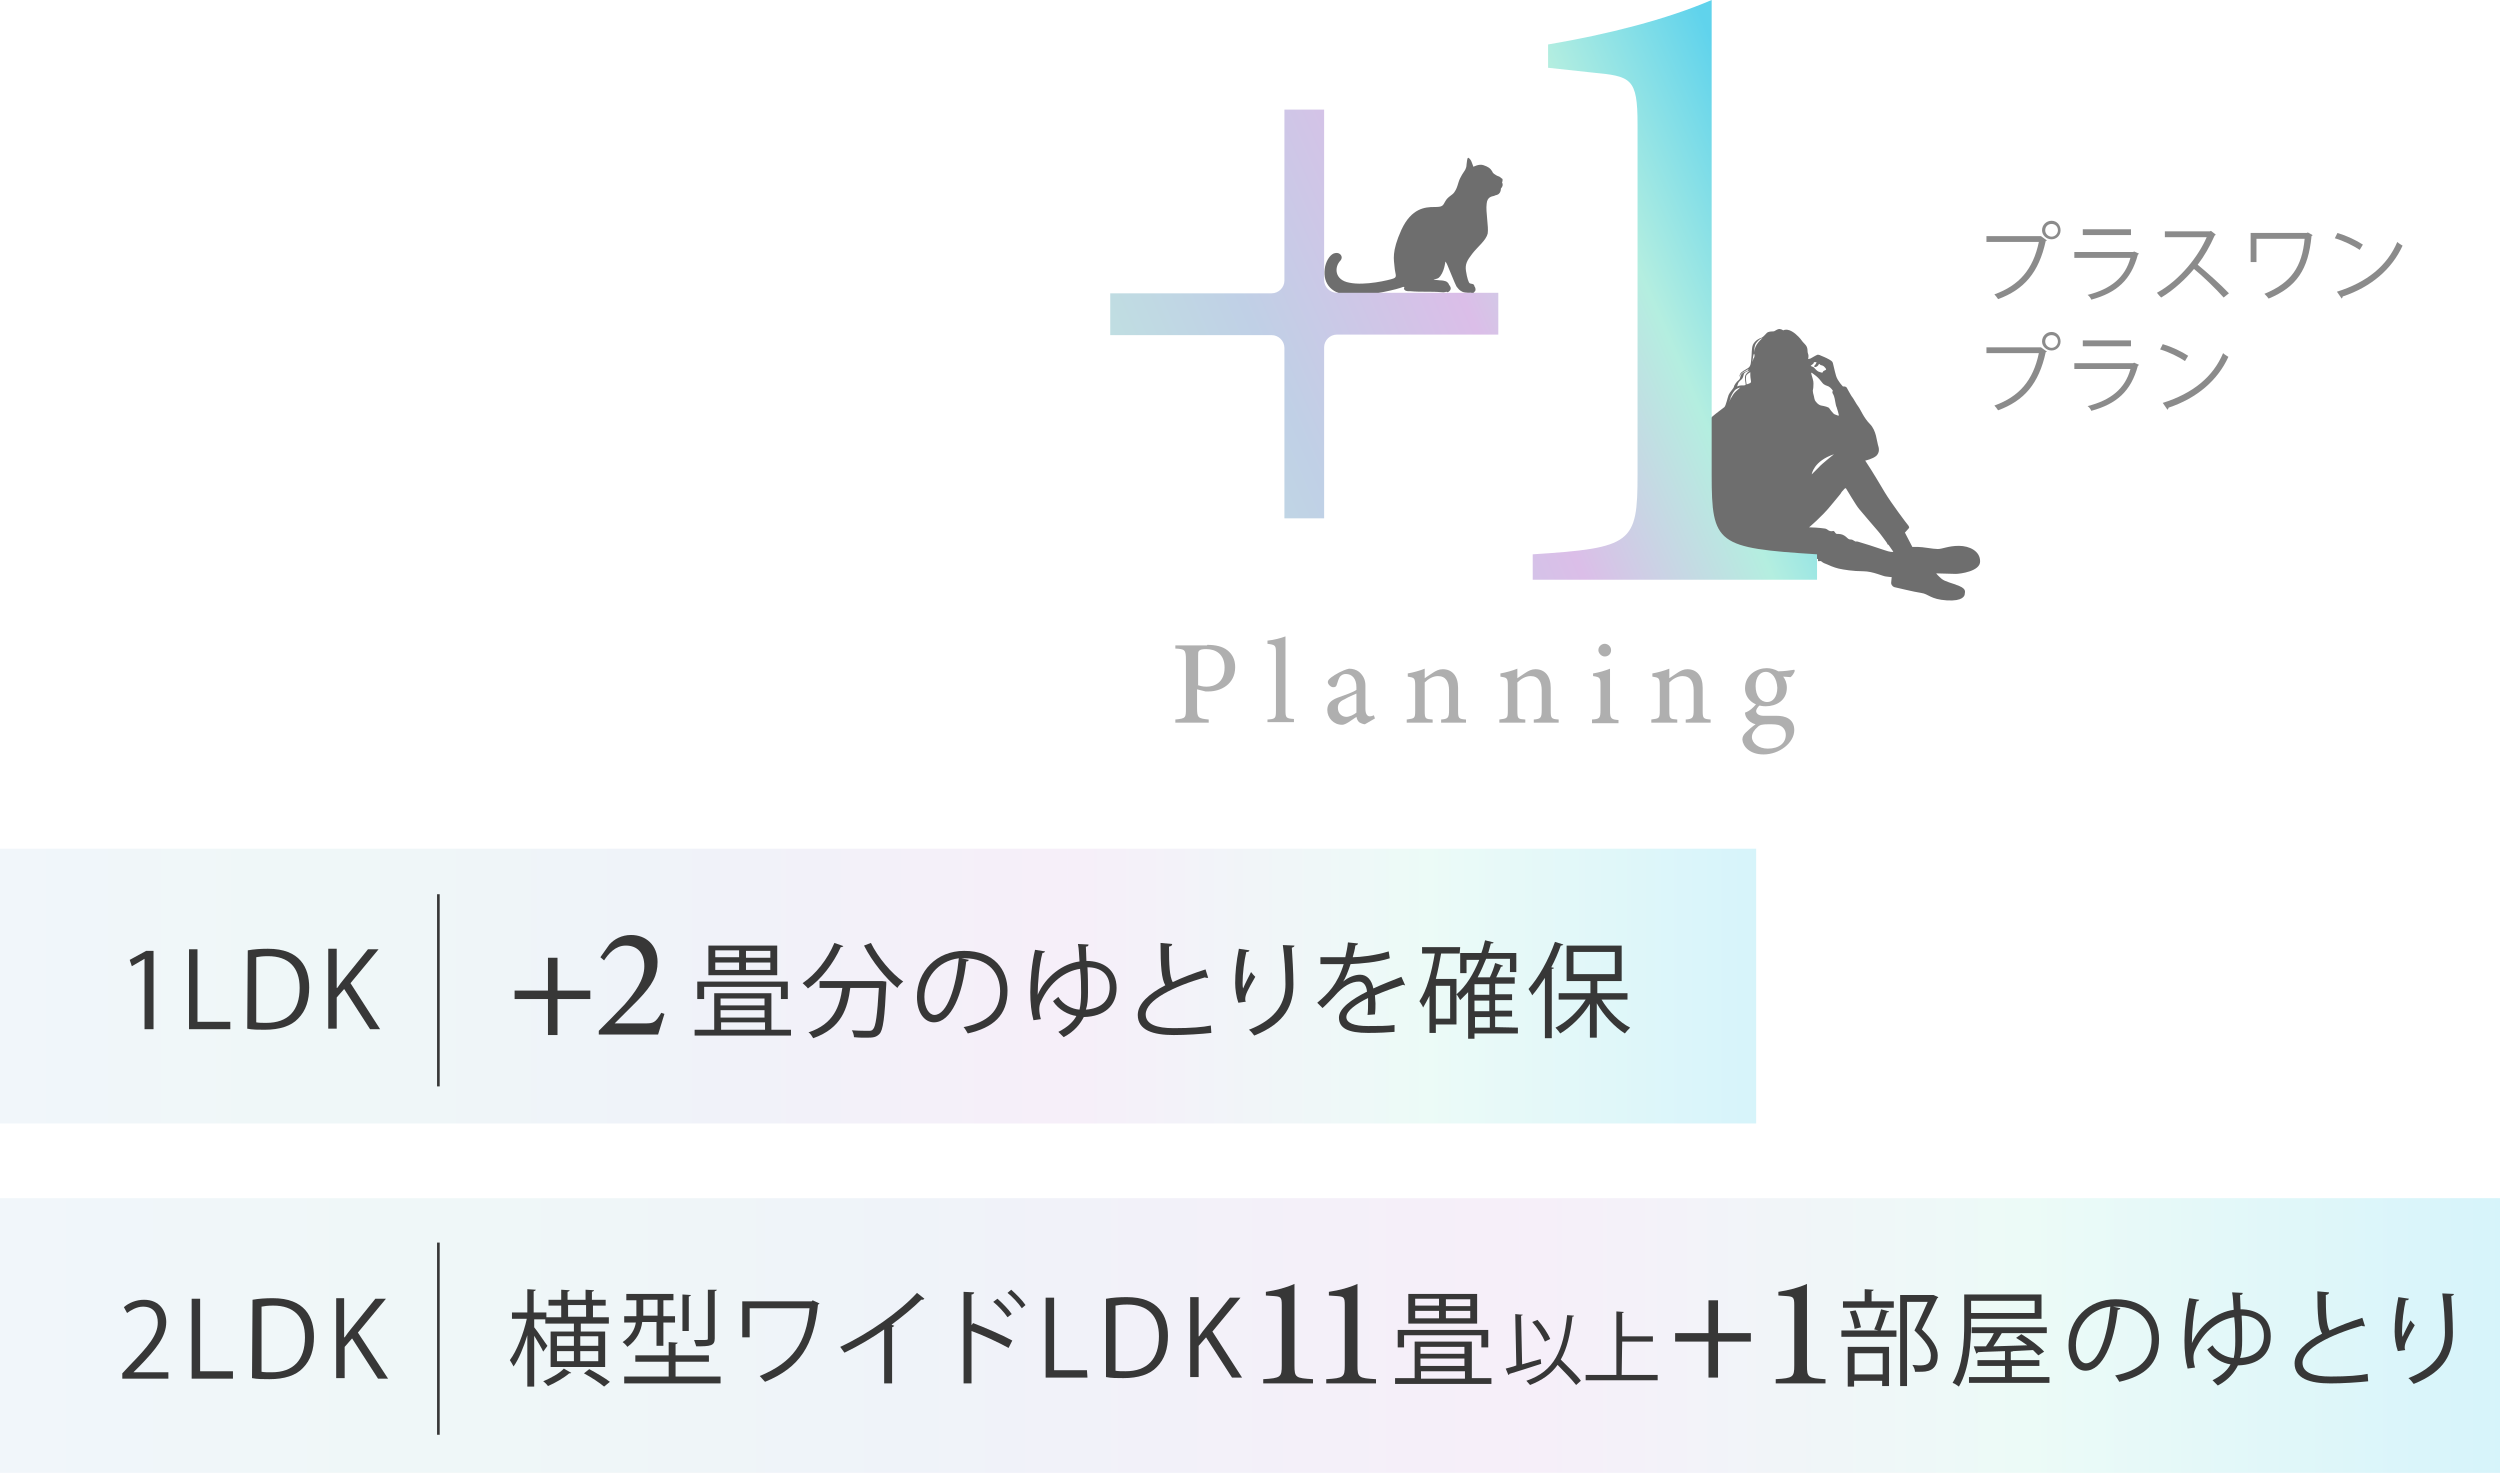 <?xml version="1.0" encoding="utf-8"?>
<!-- Generator: Adobe Illustrator 27.8.1, SVG Export Plug-In . SVG Version: 6.00 Build 0)  -->
<svg version="1.1" id="_レイヤー_2" xmlns="http://www.w3.org/2000/svg" xmlns:xlink="http://www.w3.org/1999/xlink" x="0px"
	 y="0px" viewBox="0 0 472.2 278.2" style="enable-background:new 0 0 472.2 278.2;" xml:space="preserve">
<style type="text/css">
	.st0{opacity:0.25;fill:url(#SVGID_1_);enable-background:new    ;}
	.st1{fill:#373737;}
	.st2{opacity:0.25;fill:url(#SVGID_00000000920881522642853980000014131540433623007894_);enable-background:new    ;}
	.st3{fill-rule:evenodd;clip-rule:evenodd;fill:#6E6E6E;}
	.st4{fill:#6E6E6E;}
	.st5{fill:url(#SVGID_00000176045460230150010710000008911723370597858750_);}
	.st6{fill:url(#SVGID_00000069374753919567743300000008572660583710972594_);}
	.st7{fill:#AFAFAF;}
	.st8{fill:#8B8B8B;}
	.st9{fill:none;stroke:#373737;stroke-width:0.5;stroke-miterlimit:10;}
</style>
<linearGradient id="SVGID_1_" gradientUnits="userSpaceOnUse" x1="0" y1="93.75" x2="331.7" y2="93.75" gradientTransform="matrix(1 0 0 -1 0 280)">
	<stop  offset="0" style="stop-color:#C7DBEE"/>
	<stop  offset="0.184" style="stop-color:#C0E1E2"/>
	<stop  offset="0.367" style="stop-color:#C1D0E8"/>
	<stop  offset="0.608" style="stop-color:#DDBEEA"/>
	<stop  offset="0.812" style="stop-color:#B4EFE1"/>
	<stop  offset="1" style="stop-color:#5DD3EE"/>
</linearGradient>
<polygon class="st0" points="0,212.2 0,160.3 331.7,160.3 331.7,212.2 "/>
<g>
	<path class="st1" d="M27.3,194.4v-13.3l0,0l-2.4,1.4l-0.4-1.2l3.1-1.7H29v14.8H27.3z"/>
	<path class="st1" d="M43.6,194.4h-7.9v-15.1h1.6V193h6.2v1.4H43.6z"/>
	<path class="st1" d="M46.8,179.5c1.1-0.2,2.4-0.3,3.8-0.3c6.1,0,7.8,3.6,7.8,7.3c0,2.4-0.6,4.4-2.1,5.9c-1.3,1.4-3.5,2.1-6.3,2.1
		c-1.2,0-2.3,0-3.3-0.2L46.8,179.5L46.8,179.5z M48.4,193.1c0.5,0.1,1.2,0.1,1.9,0.1c4.1,0,6.3-2.3,6.3-6.6c0-3.9-2.1-6-6-6
		c-1,0-1.7,0.1-2.2,0.2V193.1z"/>
	<path class="st1" d="M71.8,194.4h-1.9l-4.9-7.6l-1.4,1.6v5.9H62v-15.1h1.6v7.4h0.1c0.4-0.6,0.8-1.1,1.2-1.6l4.6-5.7h2l-5.3,6.4
		L71.8,194.4z"/>
</g>
<g>
	<path class="st1" d="M105.3,188.7v6.8h-1.8v-6.8h-6.3v-1.6h6.3v-6.2h1.8v6.2h6.2v1.6H105.3z"/>
	<path class="st1" d="M125.5,191.5c-0.4,1.3-0.9,2.9-1.2,3.9h-11.2v-0.7c1.6-1.6,3.4-3.4,4.9-5c1.9-2.2,3.7-4.6,3.7-7.2
		c0-2.5-1.3-3.9-3.5-3.9c-2,0-3.3,1.6-4.1,2.8l-0.7-0.6l1.7-2.4c0.9-1,2.3-1.8,4.1-1.8c2.8,0,5,1.9,5,5.1c0,2.5-0.9,4.3-3.7,7.2
		c-1.3,1.3-3.1,3.1-4.4,4.4c0.2,0,5.4,0,5.7,0c1.6,0,2-0.1,3.1-2L125.5,191.5z"/>
	<path class="st1" d="M145.7,194.5h3.7v1.1h-18.2v-1.1h3.7v-6.9h10.8V194.5z M133,186.4v2.3h-1.3v-3.3h17.1v3.3h-1.3v-2.3H133z
		 M146.8,178.6v5.6h-13v-5.6H146.8z M135.1,179.5v1.3h4.5v-1.3H135.1z M135.1,181.8v1.4h4.5v-1.4H135.1z M144.4,188.6h-8.3v1.3h8.3
		V188.6z M144.4,192.2v-1.4h-8.3v1.4H144.4z M136.2,193.1v1.4h8.3v-1.4H136.2z M145.5,180.9v-1.3h-4.6v1.3H145.5z M145.5,183.2v-1.4
		h-4.6v1.4H145.5z"/>
	<path class="st1" d="M159.3,178.7c-0.1,0.1-0.2,0.2-0.5,0.2c-1.4,3.1-3.7,6.1-6.2,7.8c-0.2-0.3-0.7-0.7-1-1c2.5-1.7,4.7-4.5,6-7.6
		L159.3,178.7z M166.3,185.3h0.3l0.8,0.1c0,0.1,0,0.3,0,0.5c-0.3,6.4-0.6,8.7-1.3,9.4c-0.6,0.6-1.1,0.7-2.4,0.7
		c-0.7,0-1.5,0-2.4-0.1c0-0.4-0.2-1-0.4-1.3c1.3,0.1,2.6,0.1,3.1,0.1c0.4,0,0.7,0,0.9-0.3c0.5-0.5,0.8-2.6,1.1-7.8h-5.4
		c-0.5,3.8-1.6,7.6-7,9.5c-0.2-0.3-0.5-0.9-0.9-1.1c4.8-1.6,5.9-4.9,6.4-8.4h-4.3v-1.3L166.3,185.3L166.3,185.3z M164.5,178.1
		c1.3,2.7,3.9,5.8,6.1,7.3c-0.4,0.3-0.9,0.8-1.1,1.2c-2.2-1.8-4.8-5-6.3-8L164.5,178.1z"/>
	<path class="st1" d="M183,181.3c-0.1,0.2-0.2,0.3-0.5,0.3c-0.7,6.2-2.8,11.5-6.1,11.5c-1.7,0-3.2-1.7-3.2-4.8
		c0-4.8,3.7-8.7,8.9-8.7c5.7,0,8.2,3.6,8.2,7.5c0,4.7-2.7,7-7.5,8.1c-0.2-0.3-0.5-0.9-0.8-1.2c4.6-0.9,6.9-3.1,6.9-6.8
		c0-3.3-2.1-6.2-6.7-6.2c-0.2,0-0.4,0-0.6,0L183,181.3z M181.1,181c-4,0.5-6.5,3.8-6.5,7.3c0,2.1,0.9,3.4,1.9,3.4
		C178.9,191.7,180.6,186.4,181.1,181z"/>
	<path class="st1" d="M197.4,179.7c-0.1,0.2-0.3,0.3-0.5,0.3c-0.6,2.1-0.9,5.7-0.9,7.9c1.5-3.5,4.8-5.9,7.9-6.3
		c-0.1-1.1-0.1-2.4-0.3-3.3l2,0.1c0,0.2-0.1,0.4-0.5,0.4c0,0.7,0.1,1.7,0.1,2.7c3.1,0,5.7,1.6,5.7,5.1c0,3.4-2.3,5.4-6.2,5.5
		c-0.6,1.2-1.7,2.7-3.8,3.8c-0.3-0.3-0.8-0.8-1-1c1.8-0.9,2.9-2,3.4-3c-1.5-0.2-3.4-1.2-4.4-2.8c0.3-0.2,0.7-0.6,1-0.8
		c0.9,1.5,2.6,2.3,4,2.4c0.2-0.8,0.3-2,0.3-3.2s0-2.8-0.2-4.5c-2.8,0.4-5.7,2.5-7.4,6.2c-0.2,0.4-0.3,0.9-0.3,1.4
		c0,0.6,0.1,1.2,0.3,1.9l-1.4,0.2c-0.4-1.5-0.6-3.3-0.6-5.3c0-2.2,0.3-5.5,0.9-8L197.4,179.7z M205.4,182.7c0.1,1.7,0.1,3.4,0.1,4.7
		c0,1.2-0.1,2.5-0.4,3.3c2.8-0.2,4.5-1.6,4.5-4.2C209.6,183.9,207.8,182.7,205.4,182.7z"/>
	<path class="st1" d="M228.2,184.7c0,0-0.1,0-0.2,0c-0.1,0-0.3,0-0.4-0.1c-5.9,1.7-11.2,4.3-11.2,7c0,1.9,2.1,2.6,5.3,2.6
		s5.6-0.2,7-0.5l0.1,1.4c-1.8,0.2-4.8,0.4-7.1,0.4c-3.9,0-6.8-0.9-6.8-3.8c0-2.1,2.1-4,5.2-5.6c-0.7-1.2-0.9-3.5-0.9-8l2.2,0.2
		c0,0.3-0.2,0.4-0.6,0.5c0,3.5,0.1,5.6,0.7,6.7c1.9-0.9,4-1.7,6.2-2.4L228.2,184.7z"/>
	<path class="st1" d="M233.9,189.4c-0.4-1.1-0.6-2.6-0.6-3.7c0-1.9,0.2-4,0.7-6.5l2,0.3c-0.1,0.3-0.3,0.3-0.6,0.3
		c-0.4,1.6-0.7,4.2-0.7,5.8c0,0.4,0,0.8,0.1,1.1c0.4-1,1.1-2.3,1.5-3.1c0.2,0.3,0.6,0.7,0.8,0.9c-1.5,2.6-1.9,3.4-1.9,4.2
		c0,0.2,0,0.3,0.1,0.5L233.9,189.4z M244.5,178.6c0,0.2-0.2,0.3-0.5,0.4c0.1,1.7,0.3,4.6,0.3,6.9c0,3.8-1.4,7.3-7.4,9.7
		c-0.2-0.3-0.7-0.9-1-1.1c5.4-2.1,6.9-5.3,6.9-8.6c0-2.4-0.2-5.3-0.5-7.4L244.5,178.6z"/>
	<path class="st1" d="M265.4,186.1h-0.1c-0.1,0-0.2-0.1-0.3-0.1c-1.5,0.5-3.7,1.3-5.3,2c0,0.5,0.1,1,0.1,1.5c0,0.6,0,1.3-0.1,2.1
		l-1.4,0.1c0.1-0.7,0.1-1.6,0.1-2.4c0-0.3,0-0.6,0-0.8c-2.2,1.1-4.1,2.4-4.1,3.6c0,1.1,1.4,1.7,4.1,1.7c1.9,0,3.7,0,5-0.2v1.3
		c-1.2,0.1-3,0.2-5,0.2c-3.8,0-5.5-0.9-5.5-2.9c0-1.7,2.3-3.4,5.3-4.9c-0.1-1.2-0.7-1.9-1.5-1.9c-1.4,0-3,0.8-4.7,2.8
		c-0.6,0.6-1.3,1.4-2.2,2.2l-1-1c2-1.7,3.8-3.4,5-7.3h-1.1h-3.3v-1.3c1.2,0,2.6,0,3.4,0h1.3c0.2-0.9,0.4-1.8,0.5-2.8l1.9,0.2
		c0,0.2-0.2,0.3-0.5,0.4c-0.1,0.8-0.3,1.5-0.5,2.2c1.3,0,4.2-0.3,6.8-1.1l0.2,1.3c-2.5,0.8-5.5,1-7.4,1.1c-0.5,1.5-1,2.7-1.4,3.3
		l0,0c0.9-0.8,2.2-1.3,3.2-1.3c1.3,0,2.2,1,2.5,2.6c1.7-0.8,3.8-1.6,5.3-2.2L265.4,186.1z"/>
	<path class="st1" d="M275.7,180.1h-3.5c-0.3,1.6-0.6,3.3-1,4.8h3.9v8.6h-3.9v1.6H270v-7c-0.4,0.8-0.8,1.5-1.2,2.2
		c-0.1-0.3-0.5-0.9-0.7-1.2c1.4-2,2.3-5.4,2.9-9h-2.4v-1.2h7.2L275.7,180.1L275.7,180.1z M273.9,192.4v-6.2h-2.7v6.2H273.9z
		 M286.7,194.1v1.1h-8.2v1h-1.2v-8.8c-0.5,0.5-1,1-1.5,1.5c-0.2-0.3-0.5-0.9-0.7-1.1c1.8-1.5,3.2-3.8,4.3-6.5H277v2.5h-1.2V180h4
		c0.3-0.8,0.5-1.6,0.7-2.4l1.6,0.4c0,0.2-0.2,0.2-0.5,0.2c-0.2,0.6-0.3,1.2-0.5,1.8h5.3v3.6h-1.2v-2.5h-4.5c-0.5,1.2-1,2.4-1.6,3.5
		h2.3c0.4-0.8,0.8-1.9,1-2.7l1.5,0.5c0,0.1-0.2,0.2-0.4,0.2c-0.2,0.6-0.6,1.3-0.9,2h3.5v1.2h-3.7v2h3.2v1.1h-3.2v2h3.2v1.1h-3.2v2
		L286.7,194.1L286.7,194.1z M281.3,187.9v-2h-2.8v2H281.3z M281.3,191v-2h-2.8v2H281.3z M278.6,192.1v2h2.8v-2H278.6z"/>
	<path class="st1" d="M291.8,184.7c-0.8,1.2-1.6,2.4-2.4,3.3c-0.1-0.3-0.5-0.9-0.7-1.2c1.9-2.1,3.8-5.5,5-8.9l1.6,0.5
		c-0.1,0.1-0.2,0.2-0.5,0.2c-0.5,1.4-1.1,2.8-1.8,4.1l0.5,0.1c0,0.1-0.1,0.2-0.4,0.2v13.1h-1.3L291.8,184.7L291.8,184.7z
		 M307.4,188.8h-4.9c1.3,2.2,3.4,4.3,5.4,5.3c-0.3,0.3-0.7,0.7-1,1.1c-1.9-1.2-4-3.4-5.3-5.7v6.5h-1.3v-6.4
		c-1.4,2.3-3.6,4.4-5.6,5.6c-0.2-0.3-0.6-0.8-0.9-1.1c2.1-1,4.3-3.1,5.7-5.3h-5.1v-1.2h6v-2.3h-4.5v-6.7h10.4v6.7h-4.6v2.3h5.7
		L307.4,188.8L307.4,188.8z M297.2,179.8v4.2h7.8v-4.2H297.2z"/>
</g>
<linearGradient id="SVGID_00000156583863368187218050000015905134790301878971_" gradientUnits="userSpaceOnUse" x1="0" y1="27.75" x2="472.2" y2="27.75" gradientTransform="matrix(1 0 0 -1 0 280)">
	<stop  offset="0" style="stop-color:#C7DBEE"/>
	<stop  offset="0.184" style="stop-color:#C0E1E2"/>
	<stop  offset="0.367" style="stop-color:#C1D0E8"/>
	<stop  offset="0.608" style="stop-color:#DDBEEA"/>
	<stop  offset="0.812" style="stop-color:#B4EFE1"/>
	<stop  offset="1" style="stop-color:#5DD3EE"/>
</linearGradient>
<polygon style="opacity:0.25;fill:url(#SVGID_00000156583863368187218050000015905134790301878971_);enable-background:new    ;" points="
	0,278.2 0,226.3 472.2,226.3 472.2,278.2 "/>
<g>
	<path class="st1" d="M31.9,260.4h-8.8v-1l1.4-1.5c3.5-3.6,5.3-5.7,5.3-8.1c0-1.6-0.7-3-2.8-3c-1.2,0-2.3,0.7-3,1.2l-0.6-1.1
		c0.9-0.8,2.3-1.4,3.8-1.4c3,0,4.2,2.2,4.2,4.2c0,2.8-2,5.2-5,8.3l-1.2,1.2l0,0h6.6v1.2H31.9z"/>
	<path class="st1" d="M44.1,260.4h-7.9v-15.1h1.6V259H44v1.4H44.1z"/>
	<path class="st1" d="M47.7,245.5c1.1-0.2,2.4-0.3,3.8-0.3c6.1,0,7.8,3.6,7.8,7.3c0,2.4-0.6,4.4-2.1,5.9c-1.3,1.4-3.5,2.1-6.3,2.1
		c-1.2,0-2.3,0-3.3-0.2L47.7,245.5L47.7,245.5z M49.4,259.1c0.5,0.1,1.2,0.1,1.9,0.1c4.1,0,6.3-2.3,6.3-6.6c0-3.9-2.1-6-6-6
		c-1,0-1.7,0.1-2.2,0.2V259.1z"/>
	<path class="st1" d="M73.3,260.4h-1.9l-4.9-7.6l-1.4,1.6v5.9h-1.6v-15.1H65v7.4h0.1c0.4-0.6,0.8-1.1,1.2-1.6l4.6-5.7h2l-5.3,6.4
		L73.3,260.4z"/>
</g>
<g>
	<path class="st3" d="M265.2,54.4c0.2-0.3-0.2-0.2-0.2-0.2s-0.7,0.3-2.5,0.7c-1.9,0.4-4.2,1-7.8,0.8s-5-2.6-4.4-5.4
		c0.3-1.3,1.1-2.4,1.9-2.5c0.9-0.2,1.6,0.7,1,1.4c-1.2,1.2-1.2,3.7,1.7,4.2c2.9,0.6,7.5-0.5,8.3-0.8c0.8-0.3,0.3-0.8,0.2-2.2
		c-0.1-1.3-0.6-2.8,1.3-7c1.9-4.1,4.5-4.3,6.2-4.3c1.6,0,1.6-0.2,2.1-1.1c0.5-0.9,1.3-1.1,1.7-1.7c0.4-0.6,0.5-0.9,0.8-1.9
		c0.3-1,1.1-2.1,1.1-2.1s0.4-0.5,0.4-1.2c0.1-0.7,0.1-1.2,0.3-1.3c0.2,0,0.6,0.5,0.7,0.9c0.2,0.5,0.3,0.8,0.3,0.8s1.1-0.6,1.9-0.3
		c0.9,0.3,1.3,0.6,1.6,1.1c0.2,0.5,0.5,0.6,0.8,0.8c0.3,0.2,0.6,0.2,0.8,0.4c0.2,0.2,0.4,0.3,0.4,0.3s0,0.3,0,0.4
		c0,0.1-0.1,0.2-0.1,0.2s0.2,0.4,0.1,0.7c-0.1,0.3-0.3,0.5-0.3,0.5s0,0.6-0.3,0.9c-0.3,0.4-0.7,0.3-1,0.5c-0.3,0.1-1.3,0.1-1.4,1.5
		c-0.2,1.5,0.4,4.3,0.2,5.6c-0.3,1.3-1.9,2.5-2.9,3.8s-1.4,2-1.2,3.3s0.5,2.2,0.7,2.3c0.2,0.1,0.5,0.1,0.7,0.2
		c0.2,0.2,0.2,0.4,0.2,0.4s0.2,0.2,0.2,0.6c0,0.3-0.2,0.4-0.2,0.4s-0.2,0.3-0.3,0.3s-0.4-0.1-0.4-0.1s-1,0.1-1.6-0.2s-0.7-0.5-1.1-1
		c-0.2-0.3-1.6-3.8-1.7-4c-0.2-0.5-0.4-0.7-0.4-0.7s-0.2,2.2-1.3,3.1c-0.4,0.3-1.7,0.3-0.2,0.4c0.7,0.1,0.8,0,1.5,0.2
		c0.6,0.2,0.7,0.7,0.7,0.7s0.4,0.4,0.3,0.8c-0.1,0.4-0.5,0.6-0.6,0.6s-0.2-0.1-0.2-0.1s-0.5,0.2-0.9,0.1c-1.9-0.2-3.9,0-5.9-0.2
		C265,55.1,265.2,54.4,265.2,54.4z"/>
	<g>
		<path class="st4" d="M374,106c0-1.9-2-2.9-4-2.9s-3.1,0.6-4,0.6s-2.8-0.4-3.8-0.4s-1,0-1,0l-1.4-2.7l0.8-0.9c0,0,0-0.3-0.2-0.5
			c-0.2-0.2-3.2-4.2-4.4-6.2c-1.2-2-2.2-3.7-2.6-4.3c-0.4-0.6-1.1-1.7-1.1-1.7s1.4-0.3,2.1-0.9c0.7-0.7,0.5-1.5,0.3-2.1
			c-0.2-0.6-0.3-2.7-1.5-3.9c-1.2-1.2-1.8-2.8-2.2-3.3s-1-1.7-1.3-2c-0.2-0.3-0.9-1.6-0.9-1.6s-0.2-0.2-0.4-0.2c-0.2,0-0.3,0-0.3,0
			s-1-1-1.3-2c-0.3-1-0.5-2.1-0.6-2.4c-0.1-0.2,0-0.3-0.7-0.7c-0.7-0.4-1.3-0.6-1.5-0.7c-0.2-0.1-0.4-0.2-0.7-0.2
			c-0.3,0.1-1.1,0.6-1.3,0.7c-0.2,0.1-0.5,0.1-0.5,0.1s0.2-0.5,0-1c-0.2-0.5,0.1-1.1-0.6-1.8c-0.7-0.7-0.6-0.8-1.2-1.4
			c-0.6-0.6-1.8-1.7-2.9-1.2c0,0-0.5-0.4-1-0.2s-0.6,0.4-0.9,0.4c-0.3,0-0.9,0-1.2,0.3c-0.3,0.3-0.7,0.8-1,0.9
			c-0.4,0.1-1.2,0.5-1.6,1.3c-0.3,0.7-0.2,1.9-0.3,2.5s0,1.5-0.6,1.9s-1.3,0.7-1.5,1.1c-0.2,0.4-0.2,0.6-0.2,0.6s0.2-0.5,0.6-0.8
			s0.9-0.5,1-0.6s0.2-0.1,0.1,0.1s-0.8,0.3-1.2,0.7c-0.4,0.4-0.2,0.9-0.6,1.2c-0.4,0.3-0.9,1-0.9,1.3c-0.1,0.3-0.8,1-1,1.5
			c-0.2,0.5-0.5,2-0.8,2.3c-0.2,0.2-2.7,1.9-4,3.4c-1.4,1.5-3,6.7-3.3,7.5c-0.3,0.9-1.3,6.8-1.4,7.9c-0.1,1.1-0.6,2.8-0.6,3.4
			s0,1.1,0,1.5s0.4,1.3,0.3,1.5c0,0.2-0.1,0.5-0.1,0.7s0,0.4-0.1,0.4c-0.1,0.1-0.2-0.1-0.4,0c-0.1,0.1-0.2,0.2-0.2,0.2
			s-0.6-0.3-0.9-0.1c-0.3,0.1-0.7,0.3-0.9,0.3c-0.2,0-0.5-0.2-0.8-0.1c-0.3,0.1-0.5,0.4-0.6,0.4c-0.1,0-0.1,0.1-0.3,0.1
			s-0.2,0-0.2,0.2c0,0.1-0.2,0.2-0.3,0.2s-0.4,0.3-0.2,0.4c0.2,0.1,0.9,0.3,1,0.3c0,0.1,0.1,0.4,0.2,0.4c0.1,0.1,0.4,0.5,0.6,0.5
			c0.2,0.1,2,0.4,2.6,0.4c0.6,0,1.1,0.1,1.4-0.2c0.3-0.3,0.4-0.5,0.4-0.5s0.7,0,0.9-0.5s0.7-1.9,1-2.3c0.3-0.4,0.6-0.4,0.8-0.9
			c0.2-0.5,0.1-0.7,0.3-0.9c0.2-0.2,0.3-0.4,0.6-1.9s1.2-3.8,1.2-3.8s0,2.1,0,2.3c0.1,0.2,0.2,0.3,0.2,0.5s0,0.2,0.1,0.4
			c0.1,0.2,0.6,0.4,0.7,0.7c0.1,0.3,0.2,1.2,0.2,1.7s-0.2,0.5,0,1c0.2,0.5,1,2.2,1,2.5s0.2,0.8,0.4,1.1c0.2,0.3,1.8,2.3,5,2.4
			c3.2,0.1,7.3-0.9,8.5-1.2c1.2-0.3,1.2,0,2.2-0.4c0.9-0.4,0.9-0.5,1.3-0.5c0.4,0,0.7,0,0.8-0.2c0.1-0.1,0.2-0.2,0.3-0.1
			c0,0.1-0.1,0.4,0.1,0.4c0.3,0,0.4-0.1,0.6,0.1c0.2,0.2,0.7,0.4,1,0.5c0.2,0.1,1.3,0.6,2.2,0.8c0.9,0.2,2.7,0.5,4.6,0.5
			s3.8,1,4.4,1c0.6,0.1,1,0.1,1,0.1s-0.1,0.9-0.1,1.1s0.1,0.6,0.6,0.8c0.5,0.1,3.7,0.9,5.1,1.1s1.7,1.2,4.8,1.4
			c3.1,0.2,3.4-0.9,3.4-1.2c0-0.3,0.4-0.9-1-1.5s-2.7-0.8-3.4-1.4c-0.7-0.6-1-1-1-1s3.1,0.1,3.7,0.1
			C370.2,108.4,374.1,107.9,374,106z M327.9,73.9c-0.7,0.6-1.4,2.2-1.4,2.2s0.4-0.9,0.4-1.1c0.1-0.2,0.3-0.7,0.7-1.2
			s1.1-0.6,1.1-0.6C328.6,73.3,328.6,73.3,327.9,73.9z M329.7,72.7c-0.1,0.1-0.4,0.1-0.8,0.1c-0.4,0-0.8,0.2-0.8,0.2
			s0.1-0.3,0.2-0.6c0.1-0.3,0.5-0.6,0.7-0.8c0.2-0.2,0.3-0.6,0.4-1c0.2-0.4,1.1-0.6,1.1-0.6c-0.1,0.1-0.5,0.3-0.8,0.8
			C329.4,71.3,329.8,72.6,329.7,72.7z M330.7,72.2c0,0.2-0.8,0.4-0.8,0.4s-0.2-1.1-0.1-1.5c0-0.4,0.8-0.8,0.8-0.8s0,0.2,0,0.6
			C330.6,71.4,330.8,72.1,330.7,72.2z M331.2,67.7c-0.1,0.4-0.2,0.7-0.2,0.7s0.1-1.3,0.3-1.6C331.4,66.9,331.5,67.4,331.2,67.7z
			 M331.8,65.1c-0.3,0.5-0.5,1.2-0.5,1.5c0,0,0-1.3,0.4-1.8s0.8-0.9,1.2-0.9C332.8,63.9,332.1,64.6,331.8,65.1z M346.2,73.8
			c0,0-0.1,0.1-0.1,0.3c0,0.2,0.1,0.2,0.3,0.7c0.2,0.5,0.3,1.8,0.5,2.1c0.1,0.3,0.5,1.6,0.4,1.6s-0.2,0-0.4-0.1
			c-0.2-0.1-0.4-0.1-0.6-0.3c-0.2-0.2-0.7-0.8-0.8-1s-0.9-0.4-1.5-0.5s-1.1-0.8-1.2-1c-0.1-0.2-0.1-0.4-0.2-0.8
			c-0.1-0.3-0.2-0.8-0.2-1s0.1-0.4,0.1-0.7c0-0.3,0.1-0.9-0.1-1.5s-0.3-1.1-0.3-1.1c-0.1-0.3,0.4,0.1,0.9,0.5s0.8,0.8,1.2,1.3
			s0.8,0.5,1.2,0.7S346.2,73.8,346.2,73.8z M342.5,68.7c0.1-0.2,0.1-0.3,0.2-0.3c0.1,0,0.4,0,0.4,0s0,0.1-0.1,0.3
			c0,0.1-0.3,0.3-0.3,0.4c-0.1,0.1,0,0.3,0.3,0.2c0.3-0.1,0.4-0.3,0.5-0.4c0-0.2,0.1-0.2,0.2-0.1s0.2,0.2,0.4,0.2
			c0.1,0,0.2,0.1,0.4,0.2c0.1,0.1,0.5,0.5,0.4,0.6c0,0.1-0.4,0.2-0.5,0.3c-0.1,0.1-0.1,0.2-0.2,0.3c-0.1,0-0.4-0.1-0.7-0.2
			c-0.3-0.1-0.8-0.7-0.9-0.8c-0.1-0.1-0.5-0.2-0.6-0.3C342,69.1,342.2,68.9,342.5,68.7z M342.2,89.6c0,0,0.3-2.5,4.2-3.8
			c0,0-2.4,1.9-2.8,2.4C343.1,88.7,342.2,89.6,342.2,89.6z M355.9,103.9c-1.1-0.4-4.6-1.5-5-1.6s-0.3,0.1-0.6-0.1
			c-0.3-0.2-0.5-0.3-0.7-0.3c-0.2,0-0.4,0-0.7-0.3c-0.3-0.3-0.7-0.6-1.2-0.7c-0.6-0.1-0.7,0-0.9-0.1c-0.2-0.1-0.3-0.6-0.6-0.5
			c-0.3,0.1-0.6,0-0.8-0.1c-0.2-0.1-0.4-0.4-1-0.4c-0.6-0.1-2.1-0.2-2.7-0.2c0,0,2.4-2,4.1-4.1s1.8-2.1,2-2.5
			c0.2-0.3,0.4-0.4,0.5-0.6c0.1-0.1,0.3-0.3,0.4-0.1c0.1,0.1,1.8,3.1,2.5,3.9c0.7,0.8,3.2,3.8,3.5,4.1c0.3,0.3,1.6,2.1,1.6,2.1
			s0.2,0.3,0.2,0.4c0.1,0.1,0.2,0.1,0.2,0.1l0.9,1.3C357.6,104.3,357,104.3,355.9,103.9z"/>
	</g>
	<g>
		
			<linearGradient id="SVGID_00000103235707877489962160000008248089940564289705_" gradientUnits="userSpaceOnUse" x1="183.743" y1="193.51" x2="330.033" y2="257.095" gradientTransform="matrix(1 0 0 -1 0 280)">
			<stop  offset="0" style="stop-color:#C6DBEC"/>
			<stop  offset="0.184" style="stop-color:#C0E0E1"/>
			<stop  offset="0.367" style="stop-color:#C0D0E6"/>
			<stop  offset="0.608" style="stop-color:#DBBEE8"/>
			<stop  offset="0.812" style="stop-color:#B4EEE0"/>
			<stop  offset="1" style="stop-color:#60D3EC"/>
		</linearGradient>
		<path style="fill:url(#SVGID_00000103235707877489962160000008248089940564289705_);" d="M252.5,55.3c-1.3,0-2.4-1.1-2.4-2.4V20.7
			h-7.5V53c0,1.3-1.1,2.4-2.4,2.4h-30.5v7.9h30.5c1.3,0,2.4,1.1,2.4,2.4v32.2h7.5V65.6c0-1.3,1.1-2.4,2.4-2.4H283v-7.9
			C283,55.3,252.5,55.3,252.5,55.3z"/>
		
			<linearGradient id="SVGID_00000049199709048701787590000005531238197525436321_" gradientUnits="userSpaceOnUse" x1="194.969" y1="167.683" x2="341.259" y2="231.268" gradientTransform="matrix(1 0 0 -1 0 280)">
			<stop  offset="0" style="stop-color:#C6DBEC"/>
			<stop  offset="0.184" style="stop-color:#C0E0E1"/>
			<stop  offset="0.367" style="stop-color:#C0D0E6"/>
			<stop  offset="0.608" style="stop-color:#DBBEE8"/>
			<stop  offset="0.812" style="stop-color:#B4EEE0"/>
			<stop  offset="1" style="stop-color:#60D3EC"/>
		</linearGradient>
		<path style="fill:url(#SVGID_00000049199709048701787590000005531238197525436321_);" d="M289.5,109.5v-4.8
			c18.8-1.2,19.8-2.1,19.8-15V23.5c0-8.8-1.2-9.1-8.6-9.8l-8.3-0.9V8.4c11.2-1.9,22.3-4.7,30.9-8.4v89.7c0,13.1,1,13.8,19.9,15v4.8
			H289.5z"/>
	</g>
	<g>
		<path class="st7" d="M228,121.8c1.6,0,2.9,0.3,3.8,1c0.9,0.7,1.5,1.7,1.5,3.2c0,3.3-2.8,4.6-5,4.6c-0.2,0-0.5,0-0.6,0l-1.6-0.4
			v3.5c0,1.9,0.2,2,2.2,2.2v0.6H222v-0.6c2-0.2,2-0.3,2-2.2v-9c0-2-0.2-2.1-2-2.2v-0.6h6V121.8z M226.2,129.4
			c0.3,0.1,0.9,0.3,1.7,0.3c1.5,0,3.4-0.8,3.4-3.6c0-2.5-1.6-3.5-3.5-3.5c-0.7,0-1.1,0.1-1.3,0.3c-0.2,0.2-0.2,0.4-0.2,1v5.5H226.2z
			"/>
		<path class="st7" d="M239.4,136.5v-0.6c1.5-0.1,1.6-0.2,1.6-1.7v-10.9c0-1.4-0.1-1.5-1.6-1.7V121c1.2-0.1,2.6-0.5,3.4-0.8
			c0,1.1,0,2.2,0,3.2v10.7c0,1.5,0.1,1.6,1.6,1.7v0.6h-5V136.5z"/>
		<path class="st7" d="M257.8,136.8c-0.3,0-0.8-0.2-1.1-0.4c-0.3-0.3-0.4-0.6-0.5-1c-0.9,0.6-2,1.5-2.7,1.5c-1.6,0-2.8-1.3-2.8-2.8
			c0-1.1,0.6-1.8,1.9-2.3c1.4-0.5,3.1-1.1,3.6-1.5v-0.5c0-1.6-0.8-2.5-2-2.5c-0.5,0-0.8,0.2-1.1,0.5c-0.2,0.3-0.4,0.8-0.6,1.5
			c-0.1,0.4-0.3,0.5-0.7,0.5c-0.4,0-1-0.5-1-1c0-0.3,0.3-0.6,0.7-0.9c0.7-0.5,2-1.3,3.3-1.6c0.7,0,1.4,0.2,1.9,0.6
			c0.8,0.7,1.2,1.5,1.2,2.6v4.4c0,1,0.4,1.4,0.8,1.4c0.3,0,0.6-0.1,0.8-0.2l0.2,0.6L257.8,136.8z M256.2,131c-0.5,0.2-1.6,0.7-2.1,1
			c-0.9,0.4-1.4,0.8-1.4,1.7c0,1.2,0.9,1.7,1.6,1.7c0.6,0,1.4-0.4,1.9-0.8C256.2,133.5,256.2,132.1,256.2,131z"/>
		<path class="st7" d="M272.2,136.5v-0.6c1.3-0.1,1.5-0.3,1.5-1.8v-3.7c0-1.6-0.6-2.7-2.1-2.7c-0.9,0-1.8,0.5-2.5,1.2v5.3
			c0,1.6,0.1,1.6,1.5,1.7v0.6h-4.9v-0.6c1.5-0.2,1.6-0.2,1.6-1.7v-4.7c0-1.5-0.2-1.5-1.4-1.7v-0.6c1.1-0.2,2.2-0.5,3.2-0.9
			c0,0.5,0,1.2,0,1.8c0.5-0.3,1-0.7,1.5-1c0.6-0.4,1.2-0.7,1.9-0.7c1.8,0,2.9,1.3,2.9,3.5v4.3c0,1.5,0.1,1.6,1.5,1.7v0.6
			L272.2,136.5L272.2,136.5z"/>
		<path class="st7" d="M289.7,136.5v-0.6c1.3-0.1,1.5-0.3,1.5-1.8v-3.7c0-1.6-0.6-2.7-2.1-2.7c-0.9,0-1.8,0.5-2.5,1.2v5.3
			c0,1.6,0.1,1.6,1.5,1.7v0.6h-4.9v-0.6c1.5-0.2,1.6-0.2,1.6-1.7v-4.7c0-1.5-0.2-1.5-1.4-1.7v-0.6c1.1-0.2,2.2-0.5,3.2-0.9
			c0,0.5,0,1.2,0,1.8c0.5-0.3,1-0.7,1.5-1c0.6-0.4,1.2-0.7,1.9-0.7c1.8,0,2.9,1.3,2.9,3.5v4.3c0,1.5,0.1,1.6,1.5,1.7v0.6
			L289.7,136.5L289.7,136.5z"/>
		<path class="st7" d="M300.7,136.5v-0.6c1.4-0.1,1.6-0.2,1.6-1.8v-4.7c0-1.4-0.1-1.5-1.4-1.7v-0.5c1.2-0.2,2.2-0.5,3.2-0.9
			c0,1,0,1.9,0,2.9v5c0,1.5,0.2,1.7,1.6,1.8v0.6h-5V136.5z M303.1,124c-0.6,0-1.2-0.6-1.2-1.2c0-0.7,0.6-1.2,1.2-1.2
			s1.2,0.5,1.2,1.2S303.8,124,303.1,124z"/>
		<path class="st7" d="M318.4,136.5v-0.6c1.3-0.1,1.5-0.3,1.5-1.8v-3.7c0-1.6-0.6-2.7-2.1-2.7c-0.9,0-1.8,0.5-2.5,1.2v5.3
			c0,1.6,0.1,1.6,1.5,1.7v0.6h-4.9v-0.6c1.5-0.2,1.6-0.2,1.6-1.7v-4.7c0-1.5-0.2-1.5-1.4-1.7v-0.6c1.1-0.2,2.2-0.5,3.2-0.9
			c0,0.5,0,1.2,0,1.8c0.5-0.3,1-0.7,1.5-1c0.6-0.4,1.2-0.7,1.9-0.7c1.8,0,2.9,1.3,2.9,3.5v4.3c0,1.5,0.1,1.6,1.5,1.7v0.6
			L318.4,136.5L318.4,136.5z"/>
		<path class="st7" d="M332.4,133.2c-0.5,0.4-0.7,0.9-0.7,1.1c0,0.4,0.4,0.9,1.4,0.9c0.8,0,1.8,0,2.5,0c1.5,0,3.3,0.5,3.3,2.7
			c0,2.4-2.8,4.6-5.8,4.6c-2.6,0-3.9-1.5-4-2.8c0-0.5,0.2-0.9,0.6-1.3c0.5-0.5,1.3-1.2,1.9-1.6c-0.8-0.2-1.4-0.7-1.7-1.2
			c-0.2-0.3-0.3-0.7-0.3-1c0.9-0.3,1.6-1,2.1-1.6L332.4,133.2z M333.5,133.4c-2.1,0-3.9-1.3-3.9-3.4c0-2.6,2.3-3.8,4.1-3.8
			c0.7,0,1.5,0.2,2.2,0.6c1,0,2.4-0.2,3-0.3l0.1,0.2c-0.1,0.4-0.5,1-0.8,1.2c-0.3,0-1.1-0.1-1.4-0.1c0.4,0.5,0.7,1.2,0.7,2.1
			C337.5,132.3,335.5,133.4,333.5,133.4z M334,136.8c-1.1,0-1.6,0.1-2,0.5c-0.6,0.5-1.1,1.2-1.1,1.9c0,1.2,1.3,2.2,3,2.2
			c2.2,0,3.4-1.1,3.4-2.6c0-0.8-0.4-1.4-1-1.7C335.8,136.8,335,136.8,334,136.8z M333.5,126.9c-1,0-1.9,0.9-1.9,2.7s0.9,3,2.2,3
			c1,0,1.9-0.9,1.9-2.7C335.6,128.2,334.8,126.9,333.5,126.9z"/>
	</g>
	<g>
		<path class="st8" d="M375.2,44.6h10.2h0.1l1.1,0.8c0,0.1-0.1,0.1-0.2,0.1c-1.3,6-4.1,9.2-9,11c-0.2-0.3-0.5-0.7-0.7-0.9
			c4.7-1.7,7.3-4.7,8.4-9.9h-9.9L375.2,44.6L375.2,44.6z M387.5,41.7c1,0,1.7,0.8,1.7,1.8s-0.8,1.7-1.7,1.7c-1,0-1.8-0.8-1.8-1.7
			C385.7,42.5,386.5,41.7,387.5,41.7z M388.7,43.5c0-0.7-0.5-1.2-1.2-1.2c-0.7,0-1.2,0.5-1.2,1.2s0.6,1.2,1.2,1.2
			C388.2,44.7,388.7,44.1,388.7,43.5z"/>
		<path class="st8" d="M404,47.9c0,0.1-0.1,0.1-0.2,0.2c-1.3,4.8-4,7.2-8.8,8.5c-0.1-0.3-0.4-0.7-0.7-0.9c4.4-1.1,7.1-3.3,8.1-7
			h-10.6v-1.1h11.1l0.2-0.1L404,47.9z M402.5,44.4h-9.1v-1.1h9.1V44.4z"/>
		<path class="st8" d="M418.5,44.3c0,0.1-0.1,0.1-0.2,0.2c-0.9,2-1.9,3.8-3.2,5.5c1.7,1.4,4.4,3.8,5.9,5.4l-1,0.8
			c-1.4-1.6-4-4.1-5.6-5.4c-1.4,1.7-3.8,4-6.2,5.4c-0.2-0.2-0.6-0.6-0.8-0.9c4.4-2.4,7.9-7,9.4-10.5h-7.9v-1.1h8.5l0.2-0.1
			L418.5,44.3z"/>
		<path class="st8" d="M436.8,44.4c0,0.1-0.1,0.1-0.2,0.2c-0.6,6.3-2.8,9.6-8.1,11.8c-0.2-0.3-0.5-0.6-0.8-0.9
			c5.1-2.1,7.1-5.1,7.6-10.4h-9.1v4.4h-1.1V44h10.6l0.2-0.1L436.8,44.4z"/>
		<path class="st8" d="M441.5,44c1.7,0.5,3.6,1.4,4.8,2.2l-0.6,1c-1.2-0.8-3-1.7-4.7-2.2L441.5,44z M441.4,55.1
			c5.7-1.8,9.5-4.9,11.4-9.4c0.3,0.3,0.7,0.5,1,0.7c-2,4.4-5.9,7.8-11.3,9.6c0,0.1-0.1,0.3-0.2,0.4L441.4,55.1z"/>
		<path class="st8" d="M375.2,65.6h10.2h0.1l1.1,0.8c0,0.1-0.1,0.1-0.2,0.1c-1.3,6-4.1,9.2-9,11c-0.2-0.3-0.5-0.7-0.7-0.9
			c4.7-1.7,7.3-4.7,8.4-9.9h-9.9L375.2,65.6L375.2,65.6z M387.5,62.7c1,0,1.7,0.8,1.7,1.8s-0.8,1.7-1.7,1.7c-1,0-1.8-0.8-1.8-1.7
			C385.7,63.5,386.5,62.7,387.5,62.7z M388.7,64.5c0-0.7-0.5-1.2-1.2-1.2c-0.7,0-1.2,0.5-1.2,1.2c0,0.7,0.6,1.2,1.2,1.2
			C388.2,65.7,388.7,65.1,388.7,64.5z"/>
		<path class="st8" d="M404,68.9c0,0.1-0.1,0.1-0.2,0.2c-1.3,4.8-4,7.2-8.8,8.5c-0.1-0.3-0.4-0.7-0.7-0.9c4.4-1.1,7.1-3.3,8.1-7
			h-10.6v-1.1h11.1l0.2-0.1L404,68.9z M402.5,65.4h-9.1v-1.1h9.1V65.4z"/>
		<path class="st8" d="M408.5,65c1.7,0.5,3.6,1.4,4.8,2.2l-0.6,1c-1.2-0.8-3-1.7-4.7-2.2L408.5,65z M408.5,76.1
			c5.7-1.8,9.5-4.9,11.4-9.4c0.3,0.3,0.7,0.5,1,0.7c-2,4.4-5.9,7.8-11.3,9.6c0,0.1-0.1,0.3-0.2,0.4L408.5,76.1z"/>
	</g>
</g>
<line class="st9" x1="82.8" y1="168.9" x2="82.8" y2="205.2"/>
<g>
	<path class="st1" d="M100.9,250.7c0.6,0.7,2.1,3,2.5,3.5l-0.8,1.1c-0.3-0.7-1.1-2-1.7-3v9.6h-1.3v-9.7c-0.7,2.3-1.6,4.5-2.6,5.9
		c-0.2-0.4-0.5-0.9-0.7-1.2c1.3-1.7,2.6-5,3.2-7.8h-2.8v-1.2h2.9v-4.4l1.6,0.1c0,0.1-0.1,0.2-0.4,0.3v4h2.4v0.9h2.8v-2.2h-2.4v-1.1
		h2.4v-1.9l1.6,0.1c0,0.1-0.1,0.2-0.4,0.3v1.5h3.4v-1.9l1.6,0.1c0,0.1-0.1,0.2-0.4,0.3v1.5h2.6v1.1H112v2.2h3v1.2h-5.3v1.5h4.6v6.7
		H104v-6.7h4.4V250H103v-0.8h-2.1C100.9,249.2,100.9,250.7,100.9,250.7z M107.9,259.3c-0.1,0.1-0.2,0.1-0.4,0.1
		c-0.9,0.8-2.6,1.8-4,2.4c-0.2-0.3-0.6-0.7-0.9-0.9c1.4-0.6,3.1-1.5,3.9-2.4L107.9,259.3z M105.2,252.4v1.8h3.2v-1.8H105.2z
		 M105.2,255.2v1.9h3.2v-1.9L105.2,255.2L105.2,255.2z M107.3,246.5v2.2h3.4v-2.2H107.3z M113,252.4h-3.4v1.8h3.4V252.4z M113,257.1
		v-1.9h-3.4v1.9H113z M114.1,261.9c-0.8-0.7-2.5-1.8-3.8-2.5l1-0.8c1.3,0.7,3,1.7,3.9,2.4L114.1,261.9z"/>
	<path class="st1" d="M124.1,249.7h-2.8c-0.2,1.7-1,3.4-2.8,4.7c-0.2-0.3-0.6-0.7-0.9-0.9c1.6-1.1,2.3-2.4,2.5-3.7h-2.2v-1.2h2.3v-3
		h-1.9v-1.2h8.9v1.2h-1.9v3h2.2v1.2h-2.2v4.4H124v-4.5H124.1z M127.6,260h8.5v1.3h-18.2V260h8.4v-2.8H120V256h6.3v-2.5l1.7,0.1
		c0,0.1-0.1,0.2-0.4,0.3v2.1h6.3v1.2h-6.3C127.6,257.2,127.6,260,127.6,260z M121.5,245.5v3h2.7v-3H121.5z M130.5,244.6
		c0,0.1-0.1,0.2-0.4,0.3v6.5h-1.2v-6.9L130.5,244.6z M135.4,243.6c0,0.1-0.1,0.2-0.4,0.3v8.9c0,1.4-0.8,1.5-3.5,1.5
		c-0.1-0.4-0.3-0.9-0.4-1.2c0.5,0,0.9,0,1.2,0c1.4,0,1.4,0,1.4-0.3v-9.2H135.4z"/>
	<path class="st1" d="M154.8,246.2c-0.1,0.1-0.2,0.2-0.3,0.2c-0.8,7.7-3.4,11.9-10,14.6c-0.3-0.3-0.7-0.8-1-1.1
		c6.3-2.6,8.8-6.3,9.4-12.8h-11.3v5.5h-1.4v-6.8h13.1l0.2-0.2L154.8,246.2z"/>
	<path class="st1" d="M174.6,245.3c-0.1,0.1-0.2,0.2-0.4,0.2c-0.1,0-0.1,0-0.2,0c-1.5,1.5-3.7,3.3-5.6,4.7c0.2,0.1,0.4,0.2,0.5,0.2
		c0,0.1-0.2,0.2-0.4,0.3v10.6H167v-10.2c-2.1,1.5-4.8,3.1-7.5,4.4c-0.2-0.3-0.6-0.8-0.8-1.1c5.4-2.5,11.3-6.7,14.5-10.2L174.6,245.3
		z"/>
	<path class="st1" d="M190.5,254.6c-2-1.1-4.8-2.4-7-3.2v9.9H182V244l2,0.1c0,0.2-0.2,0.4-0.5,0.4v5.8l0.3-0.4
		c2.3,0.9,5.4,2.2,7.4,3.3L190.5,254.6z M188.4,245.3c0.9,0.8,2.1,2,2.7,2.9l-0.8,0.6c-0.6-0.9-1.8-2.2-2.7-2.9L188.4,245.3z
		 M191,243.6c0.9,0.8,2.1,2,2.7,2.9l-0.7,0.6c-0.6-0.9-1.8-2.2-2.7-2.9L191,243.6z"/>
	<path class="st1" d="M205.4,260.2h-7.9v-15.1h1.6v13.7h6.2L205.4,260.2L205.4,260.2z"/>
	<path class="st1" d="M209,245.3c1.1-0.2,2.4-0.3,3.8-0.3c6.1,0,7.8,3.6,7.8,7.3c0,2.4-0.6,4.4-2.1,5.9c-1.3,1.4-3.5,2.1-6.3,2.1
		c-1.2,0-2.3,0-3.3-0.2v-14.8H209z M210.7,258.9c0.5,0.1,1.2,0.1,1.9,0.1c4.1,0,6.3-2.3,6.3-6.6c0-3.9-2.1-6-6-6
		c-1,0-1.7,0.1-2.2,0.2V258.9z"/>
	<path class="st1" d="M234.6,260.2h-1.9l-4.9-7.6l-1.4,1.6v5.9h-1.6V245h1.6v7.4h0.1c0.4-0.6,0.8-1.1,1.2-1.6l4.6-5.7h2l-5.3,6.4
		L234.6,260.2z"/>
	<path class="st1" d="M238.6,261.3v-0.8c3.3-0.2,3.5-0.4,3.5-2.6v-11.4c0-1.5-0.2-1.6-1.5-1.7l-1.5-0.1V244c2-0.3,3.9-0.8,5.4-1.5
		v15.4c0,2.3,0.2,2.4,3.5,2.6v0.8H238.6z"/>
	<path class="st1" d="M250.5,261.3v-0.8c3.3-0.2,3.5-0.4,3.5-2.6v-11.4c0-1.5-0.2-1.6-1.5-1.7l-1.5-0.1V244c2-0.3,3.9-0.8,5.4-1.5
		v15.4c0,2.3,0.2,2.4,3.5,2.6v0.8H250.5z"/>
	<path class="st1" d="M278,260.3h3.7v1.1h-18.2v-1.1h3.7v-6.9H278V260.3z M265.2,252.2v2.3H264v-3.3h17.1v3.3h-1.3v-2.3H265.2z
		 M279,244.4v5.6h-13v-5.6H279z M267.3,245.3v1.3h4.5v-1.3H267.3z M267.3,247.6v1.4h4.5v-1.4H267.3z M276.6,254.4h-8.3v1.3h8.3
		V254.4z M276.6,258v-1.4h-8.3v1.4H276.6z M268.4,259v1.4h8.3V259H268.4z M277.7,246.7v-1.3h-4.6v1.3H277.7z M277.7,249v-1.4h-4.6
		v1.4H277.7z"/>
	<path class="st1" d="M287.5,257.7c1.1-0.3,2.3-0.7,3.5-1l0.1,0.9c-2.2,0.7-4.6,1.5-6,1.9c0,0.1-0.1,0.2-0.2,0.2l-0.5-1.2
		c0.6-0.2,1.3-0.3,2-0.6l-0.2-9.7c0.8,0.1,1.1,0.1,1.4,0.1c0,0.1-0.1,0.2-0.3,0.2L287.5,257.7z M297.3,248.5c0,0.1-0.1,0.2-0.3,0.2
		c-0.4,3.3-1,6-2.2,8.1c1.3,1.3,3,2.9,3.8,4l-0.9,0.8c-0.8-1-2.2-2.5-3.5-3.8c-1.2,1.7-2.9,2.9-5.2,3.8c-0.2-0.2-0.5-0.6-0.7-0.8
		c5.3-1.8,7-5.7,7.7-12.4L297.3,248.5z M290.4,249.3c1,1.1,2,2.6,2.4,3.6l-1,0.5c-0.4-1-1.4-2.6-2.4-3.7L290.4,249.3z"/>
	<path class="st1" d="M306.3,259.7h6.8v1h-13.6v-1h5.8v-12l1.4,0.1c0,0.1-0.1,0.2-0.3,0.2v4.4h5.8v1h-5.8L306.3,259.7L306.3,259.7z"
		/>
	<path class="st1" d="M324.5,253.4v6.8h-1.8v-6.8h-6.3v-1.6h6.3v-6.2h1.8v6.2h6.2v1.6L324.5,253.4L324.5,253.4z"/>
	<path class="st1" d="M335.4,261.3v-0.8c3.3-0.2,3.5-0.4,3.5-2.6v-11.4c0-1.5-0.2-1.6-1.5-1.7l-1.5-0.1V244c2-0.3,3.9-0.8,5.4-1.5
		v15.4c0,2.3,0.2,2.4,3.5,2.6v0.8H335.4z"/>
	<path class="st1" d="M354,251.1c0.5-1,1-2.7,1.3-3.8l1.5,0.4c0,0.1-0.2,0.2-0.4,0.2c-0.3,1-0.8,2.4-1.2,3.4h3v1.2h-10.4v-1.2h7
		L354,251.1z M357.7,245.8v1.2h-9.6v-1.2h4.1v-2.3l1.7,0.1c0,0.1-0.1,0.2-0.4,0.3v1.9H357.7z M349,261.9v-7.5h7.8v7.4h-1.3v-1h-5.3
		v1.1H349z M350.5,247.5c0.5,1,0.8,2.4,1,3.2l-1.2,0.3c-0.1-0.9-0.5-2.2-0.9-3.3L350.5,247.5z M355.6,255.6h-5.3v4h5.3V255.6z
		 M365.2,244.6l0.9,0.4c0,0.1-0.1,0.2-0.2,0.2c-0.8,1.7-1.8,3.8-2.9,5.9c2.1,2,3,3.5,3,4.9c0,3.1-2.2,3.1-3.4,3.1
		c-0.3,0-0.6,0-0.9,0c0-0.4-0.2-0.9-0.5-1.3c0.4,0,0.9,0.1,1.2,0.1c1.3,0,2.3-0.1,2.3-1.9c0-1.3-1-2.7-3.1-4.7c1-2,1.8-3.8,2.5-5.4
		h-3.9v15.9h-1.3v-17.2h6.1L365.2,244.6z"/>
	<path class="st1" d="M372.3,249.1v1c0,3.4-0.3,8.4-2.3,11.8c-0.3-0.2-0.8-0.6-1.2-0.7c2-3.3,2.2-7.8,2.2-11.1v-5.6h14.6v4.6
		L372.3,249.1L372.3,249.1z M380,260.1h7.1v1.1h-15.2v-1.1h6.8V258h-5.2v-1.1h5.2v-1.7c-2,0.1-3.8,0.1-5.1,0.2
		c0,0.1-0.2,0.2-0.3,0.3l-0.5-1.4h2.3c0.5-0.7,1.1-1.6,1.5-2.5h-4.2v-1.1h14.2v1.1h-8.5c-0.4,0.7-1,1.6-1.6,2.5
		c2-0.1,4.2-0.1,6.4-0.2c-0.7-0.5-1.4-1-2.1-1.4l1-0.7c1.5,0.9,3.4,2.3,4.3,3.3L385,256c-0.3-0.3-0.6-0.6-1-1l-3.8,0.2
		c-0.1,0.1-0.2,0.1-0.4,0.1v1.6h5.4v1.1H380V260.1z M384.3,245.7h-12v2.3h12V245.7z"/>
	<path class="st1" d="M400.5,247.1c-0.1,0.2-0.2,0.3-0.5,0.3c-0.7,6.2-2.8,11.5-6.1,11.5c-1.7,0-3.2-1.7-3.2-4.8
		c0-4.8,3.7-8.7,8.9-8.7c5.7,0,8.2,3.6,8.2,7.5c0,4.7-2.7,7-7.5,8.1c-0.2-0.3-0.5-0.9-0.8-1.2c4.6-0.9,6.9-3.1,6.9-6.8
		c0-3.3-2.1-6.2-6.7-6.2c-0.2,0-0.4,0-0.6,0L400.5,247.1z M398.6,246.8c-4,0.5-6.5,3.8-6.5,7.3c0,2.1,0.9,3.4,1.9,3.4
		C396.4,257.5,398.1,252.3,398.6,246.8z"/>
	<path class="st1" d="M415.4,245.5c-0.1,0.2-0.3,0.3-0.5,0.3c-0.6,2.1-0.9,5.7-0.9,7.9c1.5-3.5,4.8-5.9,7.9-6.3
		c-0.1-1.1-0.1-2.4-0.3-3.3l2,0.1c0,0.2-0.1,0.4-0.5,0.4c0,0.7,0.1,1.7,0.1,2.7c3.1,0,5.7,1.6,5.7,5.1c0,3.4-2.3,5.4-6.2,5.5
		c-0.6,1.2-1.7,2.7-3.8,3.8c-0.3-0.3-0.8-0.8-1-1c1.8-0.9,2.9-2,3.4-3c-1.5-0.2-3.4-1.2-4.4-2.8c0.3-0.2,0.7-0.6,1-0.8
		c0.9,1.5,2.6,2.3,4,2.4c0.2-0.8,0.3-2,0.3-3.2s0-2.8-0.2-4.5c-2.8,0.4-5.7,2.5-7.4,6.2c-0.2,0.4-0.3,0.9-0.3,1.4
		c0,0.6,0.1,1.2,0.3,1.9l-1.4,0.2c-0.4-1.5-0.6-3.3-0.6-5.3c0-2.2,0.3-5.5,0.9-8L415.4,245.5z M423.4,248.5c0.1,1.7,0.1,3.4,0.1,4.7
		c0,1.2-0.1,2.5-0.4,3.3c2.8-0.2,4.5-1.6,4.5-4.2C427.6,249.7,425.8,248.5,423.4,248.5z"/>
	<path class="st1" d="M446.7,250.5c0,0-0.1,0-0.2,0s-0.3,0-0.4-0.1c-5.9,1.7-11.2,4.3-11.2,7c0,1.9,2.1,2.6,5.3,2.6
		c3.2,0,5.6-0.2,7-0.5l0.1,1.4c-1.8,0.2-4.8,0.4-7.1,0.4c-3.9,0-6.8-0.9-6.8-3.8c0-2.1,2.1-4,5.2-5.6c-0.7-1.2-0.9-3.5-0.9-8
		l2.2,0.2c0,0.3-0.2,0.4-0.6,0.5c0,3.5,0.1,5.6,0.7,6.7c1.9-0.9,4-1.7,6.2-2.4L446.7,250.5z"/>
	<path class="st1" d="M452.9,255.2c-0.4-1.1-0.6-2.6-0.6-3.7c0-1.9,0.2-4,0.7-6.5l2,0.3c-0.1,0.3-0.3,0.3-0.6,0.3
		c-0.4,1.6-0.7,4.2-0.7,5.8c0,0.4,0,0.8,0.1,1.1c0.4-1,1.1-2.3,1.5-3.1c0.2,0.3,0.6,0.7,0.8,0.9c-1.5,2.6-1.9,3.4-1.9,4.2
		c0,0.2,0,0.3,0.1,0.5L452.9,255.2z M463.5,244.4c0,0.2-0.2,0.3-0.5,0.4c0.1,1.7,0.3,4.6,0.3,6.9c0,3.8-1.4,7.3-7.4,9.7
		c-0.2-0.3-0.7-0.9-1-1.1c5.4-2.1,6.9-5.3,6.9-8.6c0-2.4-0.2-5.3-0.5-7.4L463.5,244.4z"/>
</g>
<line class="st9" x1="82.8" y1="234.7" x2="82.8" y2="271"/>
</svg>
